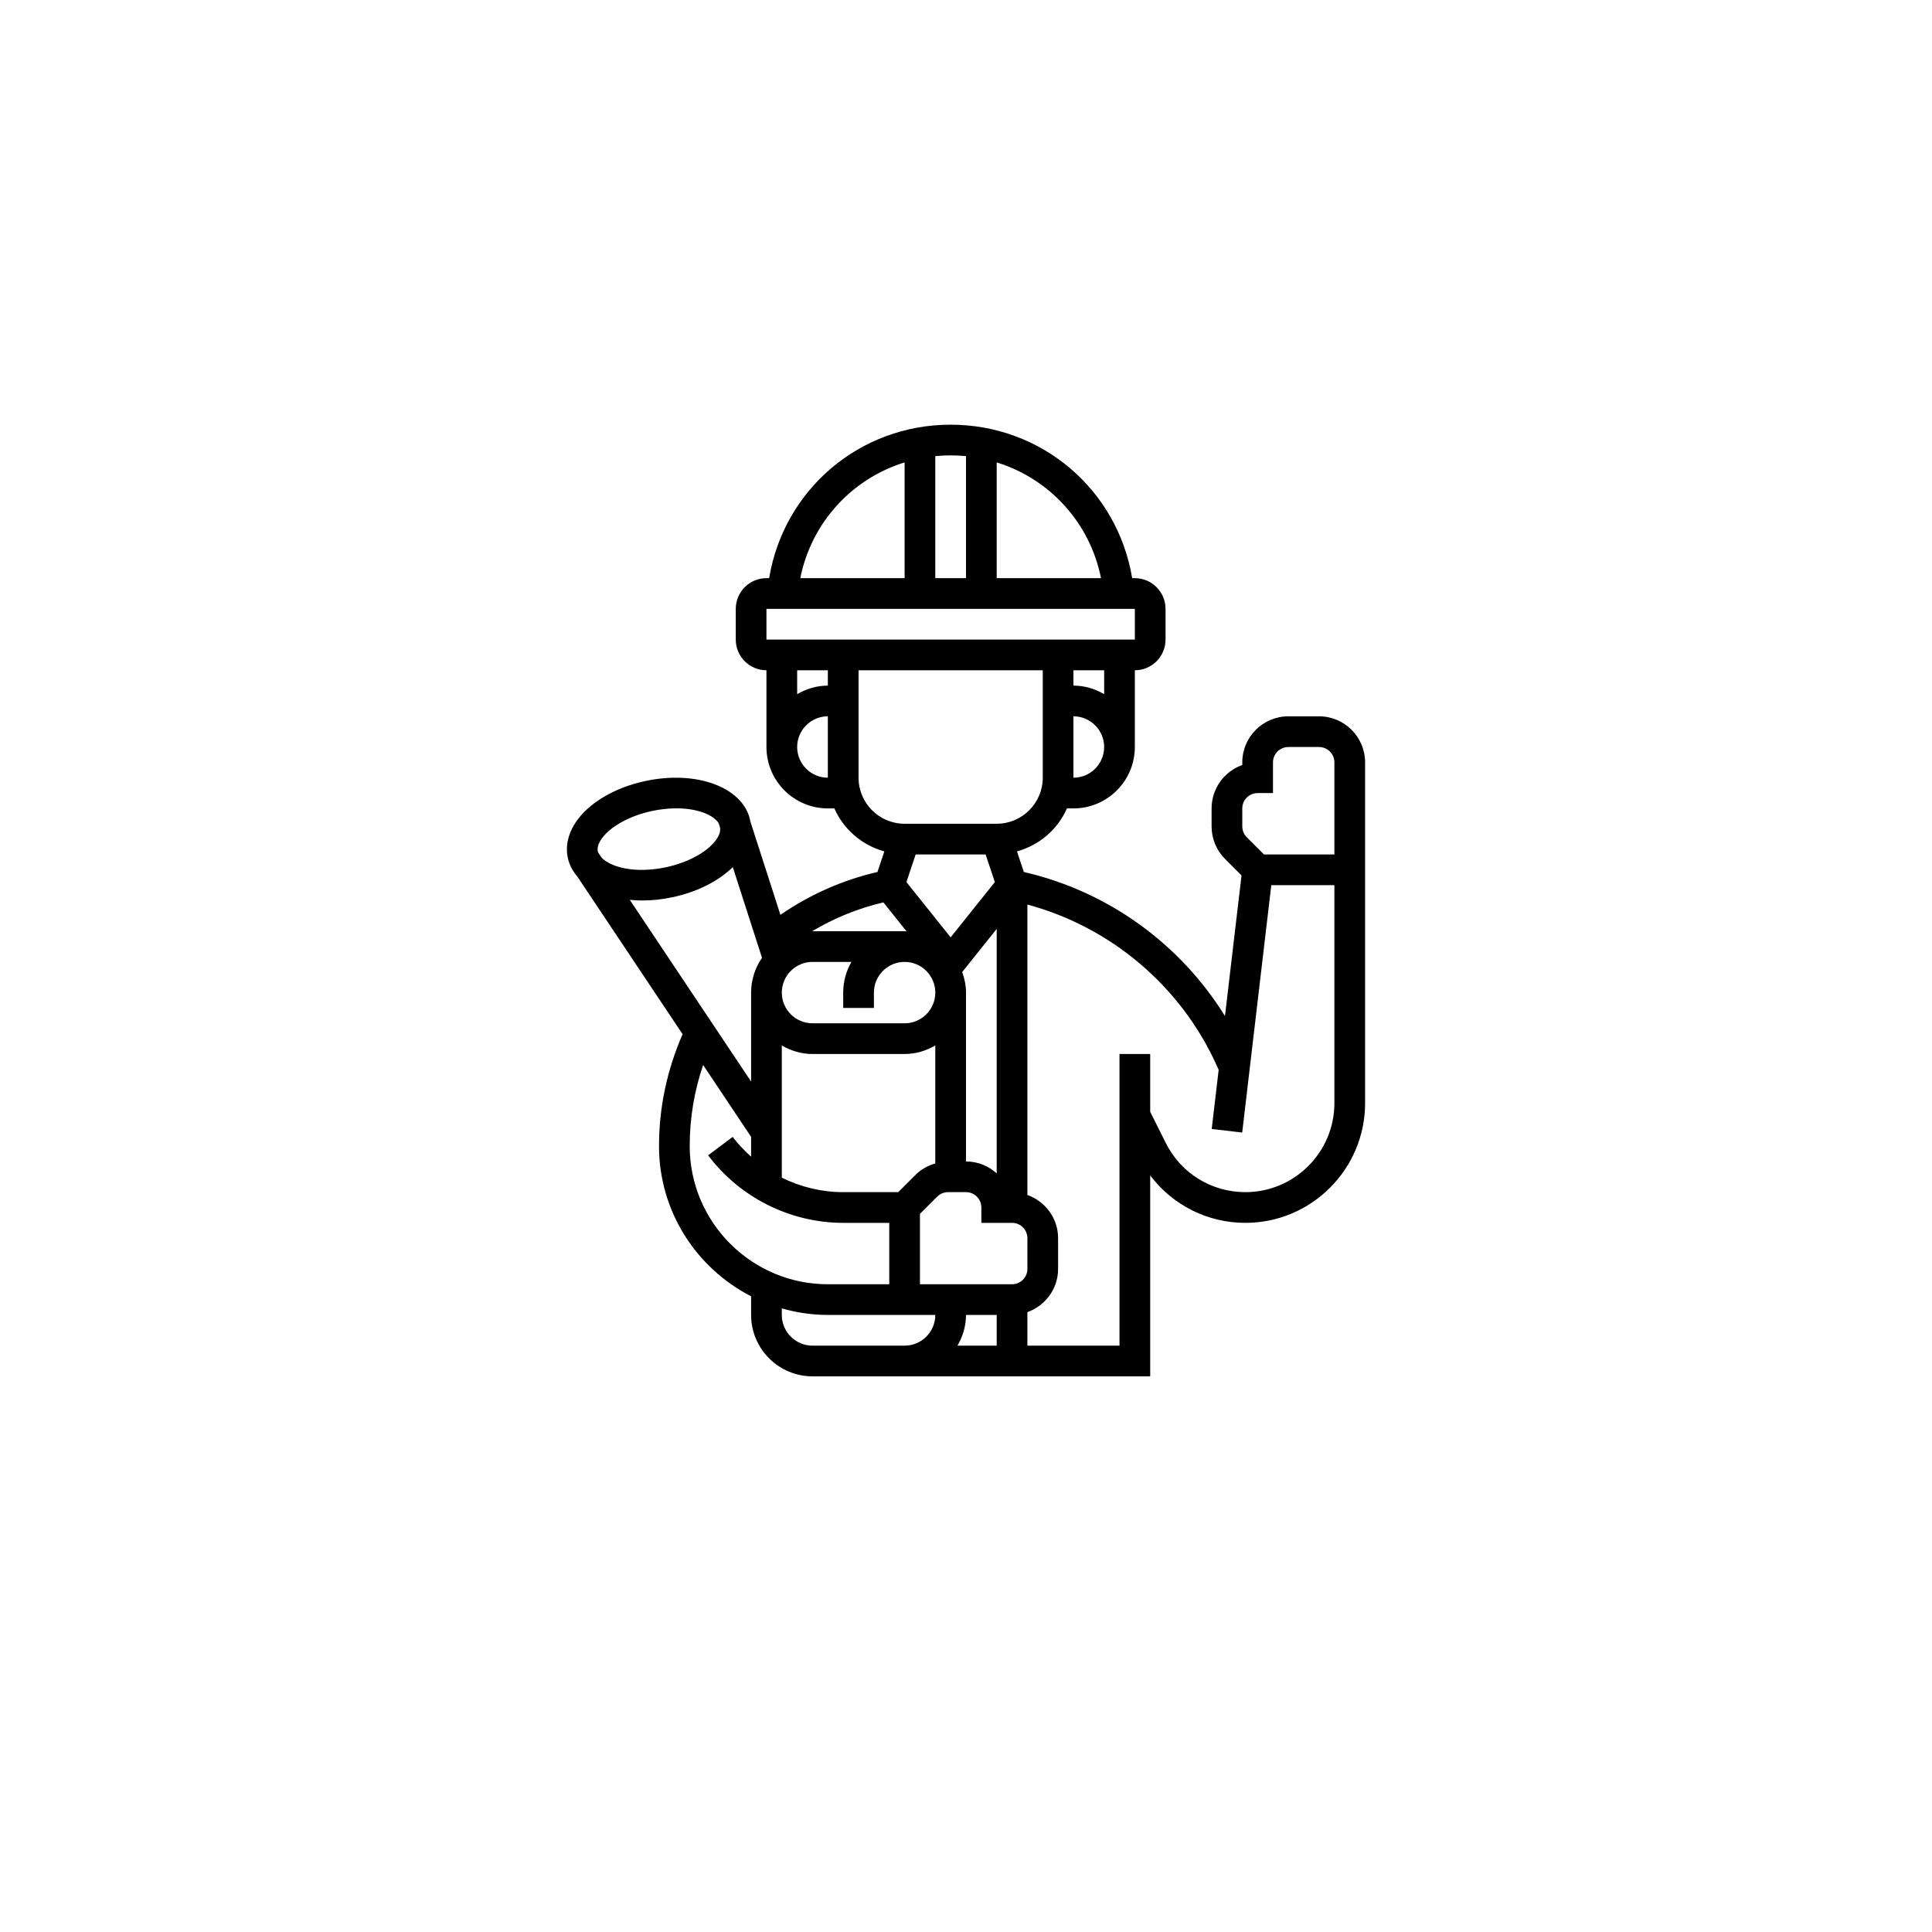 <svg width="118" height="118" viewBox="0 0 118 118" fill="none" xmlns="http://www.w3.org/2000/svg">
<g filter="url(#filter0_d_12845_935)">
<circle cx="59" cy="55" r="55" fill="white"/>
</g>
<path d="M80.562 43.75H78.688C77.137 43.75 75.875 45.012 75.875 46.562V46.723C74.784 47.11 74 48.153 74 49.375V50.473C74 51.224 74.293 51.931 74.824 52.462L75.828 53.466L74.817 62.057C72.076 57.632 67.651 54.433 62.532 53.258L62.114 52C63.481 51.622 64.603 50.656 65.165 49.375H65.562C67.631 49.375 69.312 47.693 69.312 45.625V40.938C70.347 40.938 71.188 40.097 71.188 39.062V37.188C71.188 36.153 70.347 35.312 69.312 35.312H69.149C68.253 29.913 63.634 25.938 58.062 25.938C52.491 25.938 47.872 29.913 46.976 35.312H46.812C45.779 35.312 44.938 36.153 44.938 37.188V39.062C44.938 40.097 45.779 40.938 46.812 40.938V45.625C46.812 47.693 48.494 49.375 50.562 49.375H50.96C51.523 50.656 52.645 51.623 54.012 52L53.592 53.259C51.472 53.745 49.452 54.643 47.666 55.875L45.819 50.14C45.813 50.109 45.814 50.078 45.807 50.047C45.337 48.072 42.542 47.039 39.43 47.699C37.498 48.108 35.883 49.083 35.111 50.302C34.669 51 34.525 51.742 34.694 52.451C34.79 52.858 34.99 53.222 35.266 53.542L41.69 63.164C40.748 65.329 40.25 67.622 40.25 70C40.25 73.998 42.541 77.463 45.875 79.174V80.312C45.875 82.381 47.557 84.062 49.625 84.062H52.438H55.25H70.25V71.788C71.615 73.596 73.736 74.688 76.064 74.688C80.095 74.688 83.375 71.407 83.375 67.377V46.562C83.375 45.012 82.113 43.75 80.562 43.75ZM75.875 49.375C75.875 48.858 76.295 48.438 76.812 48.438H77.75V46.562C77.75 46.046 78.17 45.625 78.688 45.625H80.562C81.08 45.625 81.5 46.046 81.5 46.562V52.188H77.201L76.15 51.137C75.972 50.959 75.875 50.723 75.875 50.473V49.375ZM60.875 80.312V82.188H58.479C58.801 81.633 59 80.999 59 80.312H60.875ZM61.812 78.438H56.188V74.138L57.239 73.087C57.414 72.913 57.655 72.812 57.901 72.812H59C59.517 72.812 59.938 73.233 59.938 73.75V74.688H61.812C62.33 74.688 62.75 75.108 62.75 75.625V77.5C62.75 78.017 62.33 78.438 61.812 78.438ZM60.199 52.188L60.762 53.875L58.062 57.249L55.362 53.874L55.925 52.187L60.199 52.188ZM55.372 56.887C55.331 56.886 55.291 56.875 55.25 56.875H49.625C49.616 56.875 49.607 56.878 49.598 56.878C50.95 56.073 52.42 55.472 53.954 55.115L55.372 56.887ZM49.625 58.75H52.004C51.683 59.302 51.5 59.943 51.5 60.625V61.562H53.375V60.625C53.375 59.591 54.216 58.75 55.25 58.75C56.284 58.75 57.125 59.591 57.125 60.625C57.125 61.659 56.284 62.5 55.25 62.5H49.625C48.591 62.5 47.75 61.659 47.75 60.625C47.75 59.591 48.591 58.75 49.625 58.75ZM47.75 63.854C48.304 64.176 48.939 64.375 49.625 64.375H55.25C55.936 64.375 56.571 64.176 57.125 63.854V71.059C56.673 71.19 56.254 71.419 55.913 71.762L54.862 72.812H51.5C50.188 72.812 48.904 72.499 47.75 71.927V63.854ZM60.875 71.664C60.376 71.216 59.722 70.938 59 70.938V60.625C59 60.182 58.909 59.763 58.767 59.369L60.875 56.735V71.664ZM65.562 47.5V43.75C66.597 43.75 67.438 44.591 67.438 45.625C67.438 46.659 66.597 47.5 65.562 47.5ZM67.438 42.396C66.883 42.074 66.249 41.875 65.562 41.875V40.938H67.438V42.396ZM67.246 35.312H60.875V28.242C64.095 29.239 66.566 31.911 67.246 35.312ZM59 27.859V35.312H57.125V27.859C57.434 27.829 57.746 27.812 58.062 27.812C58.379 27.812 58.692 27.829 59 27.859ZM55.25 28.242V35.312H48.879C49.559 31.911 52.03 29.239 55.25 28.242ZM46.812 37.188H69.312V39.062H46.812L46.812 37.188ZM50.562 40.938V41.875C49.876 41.875 49.242 42.074 48.688 42.396V40.938H50.562ZM48.688 45.625C48.688 44.591 49.529 43.75 50.562 43.75V47.5C49.529 47.5 48.688 46.659 48.688 45.625ZM52.438 47.5V40.938H63.688V47.5C63.688 49.051 62.426 50.312 60.875 50.312H55.25C53.699 50.312 52.438 49.051 52.438 47.5ZM36.694 51.306C37.187 50.528 38.413 49.833 39.82 49.533C40.355 49.42 40.856 49.37 41.311 49.37C42.638 49.37 43.583 49.79 43.89 50.27L43.982 50.555C44.005 50.748 43.955 50.959 43.806 51.195C43.313 51.973 42.087 52.668 40.68 52.968C38.745 53.377 37.284 52.951 36.741 52.378L36.557 52.102C36.546 52.074 36.523 52.048 36.516 52.02C36.467 51.81 36.527 51.571 36.694 51.306ZM39.224 54.999C39.814 54.999 40.436 54.935 41.07 54.8C42.577 54.481 43.885 53.816 44.757 52.961L46.541 58.501C46.123 59.105 45.875 59.836 45.875 60.625V66.057L38.465 54.959C38.712 54.983 38.964 54.999 39.224 54.999ZM42.125 70C42.125 68.295 42.402 66.635 42.946 65.048L45.875 69.435V70.645C45.466 70.279 45.084 69.882 44.75 69.438L43.25 70.562C45.187 73.145 48.271 74.688 51.5 74.688H54.312V78.438H50.562C45.91 78.438 42.125 74.652 42.125 70ZM52.438 82.188H49.625C48.591 82.188 47.75 81.347 47.75 80.312V79.913C48.645 80.167 49.587 80.312 50.562 80.312H57.125C57.125 81.347 56.284 82.188 55.25 82.188H52.438ZM76.064 72.812C73.992 72.812 72.129 71.661 71.202 69.808L70.25 67.904V64.375H68.375V82.188H62.75V80.14C63.839 79.752 64.625 78.721 64.625 77.5V75.625C64.625 74.404 63.839 73.373 62.75 72.985V55.248C67.834 56.616 72.097 60.205 74.291 65.03L74.432 65.341L74.007 68.954L75.869 69.172L77.646 54.062H81.5V67.377C81.5 70.374 79.061 72.812 76.064 72.812Z" fill="black"/>
<defs>
<filter id="filter0_d_12845_935" x="0" y="0" width="118" height="118" filterUnits="userSpaceOnUse" color-interpolation-filters="sRGB">
<feFlood flood-opacity="0" result="BackgroundImageFix"/>
<feColorMatrix in="SourceAlpha" type="matrix" values="0 0 0 0 0 0 0 0 0 0 0 0 0 0 0 0 0 0 127 0" result="hardAlpha"/>
<feOffset dy="4"/>
<feGaussianBlur stdDeviation="2"/>
<feComposite in2="hardAlpha" operator="out"/>
<feColorMatrix type="matrix" values="0 0 0 0 0 0 0 0 0 0 0 0 0 0 0 0 0 0 0.25 0"/>
<feBlend mode="normal" in2="BackgroundImageFix" result="effect1_dropShadow_12845_935"/>
<feBlend mode="normal" in="SourceGraphic" in2="effect1_dropShadow_12845_935" result="shape"/>
</filter>
</defs>
</svg>
